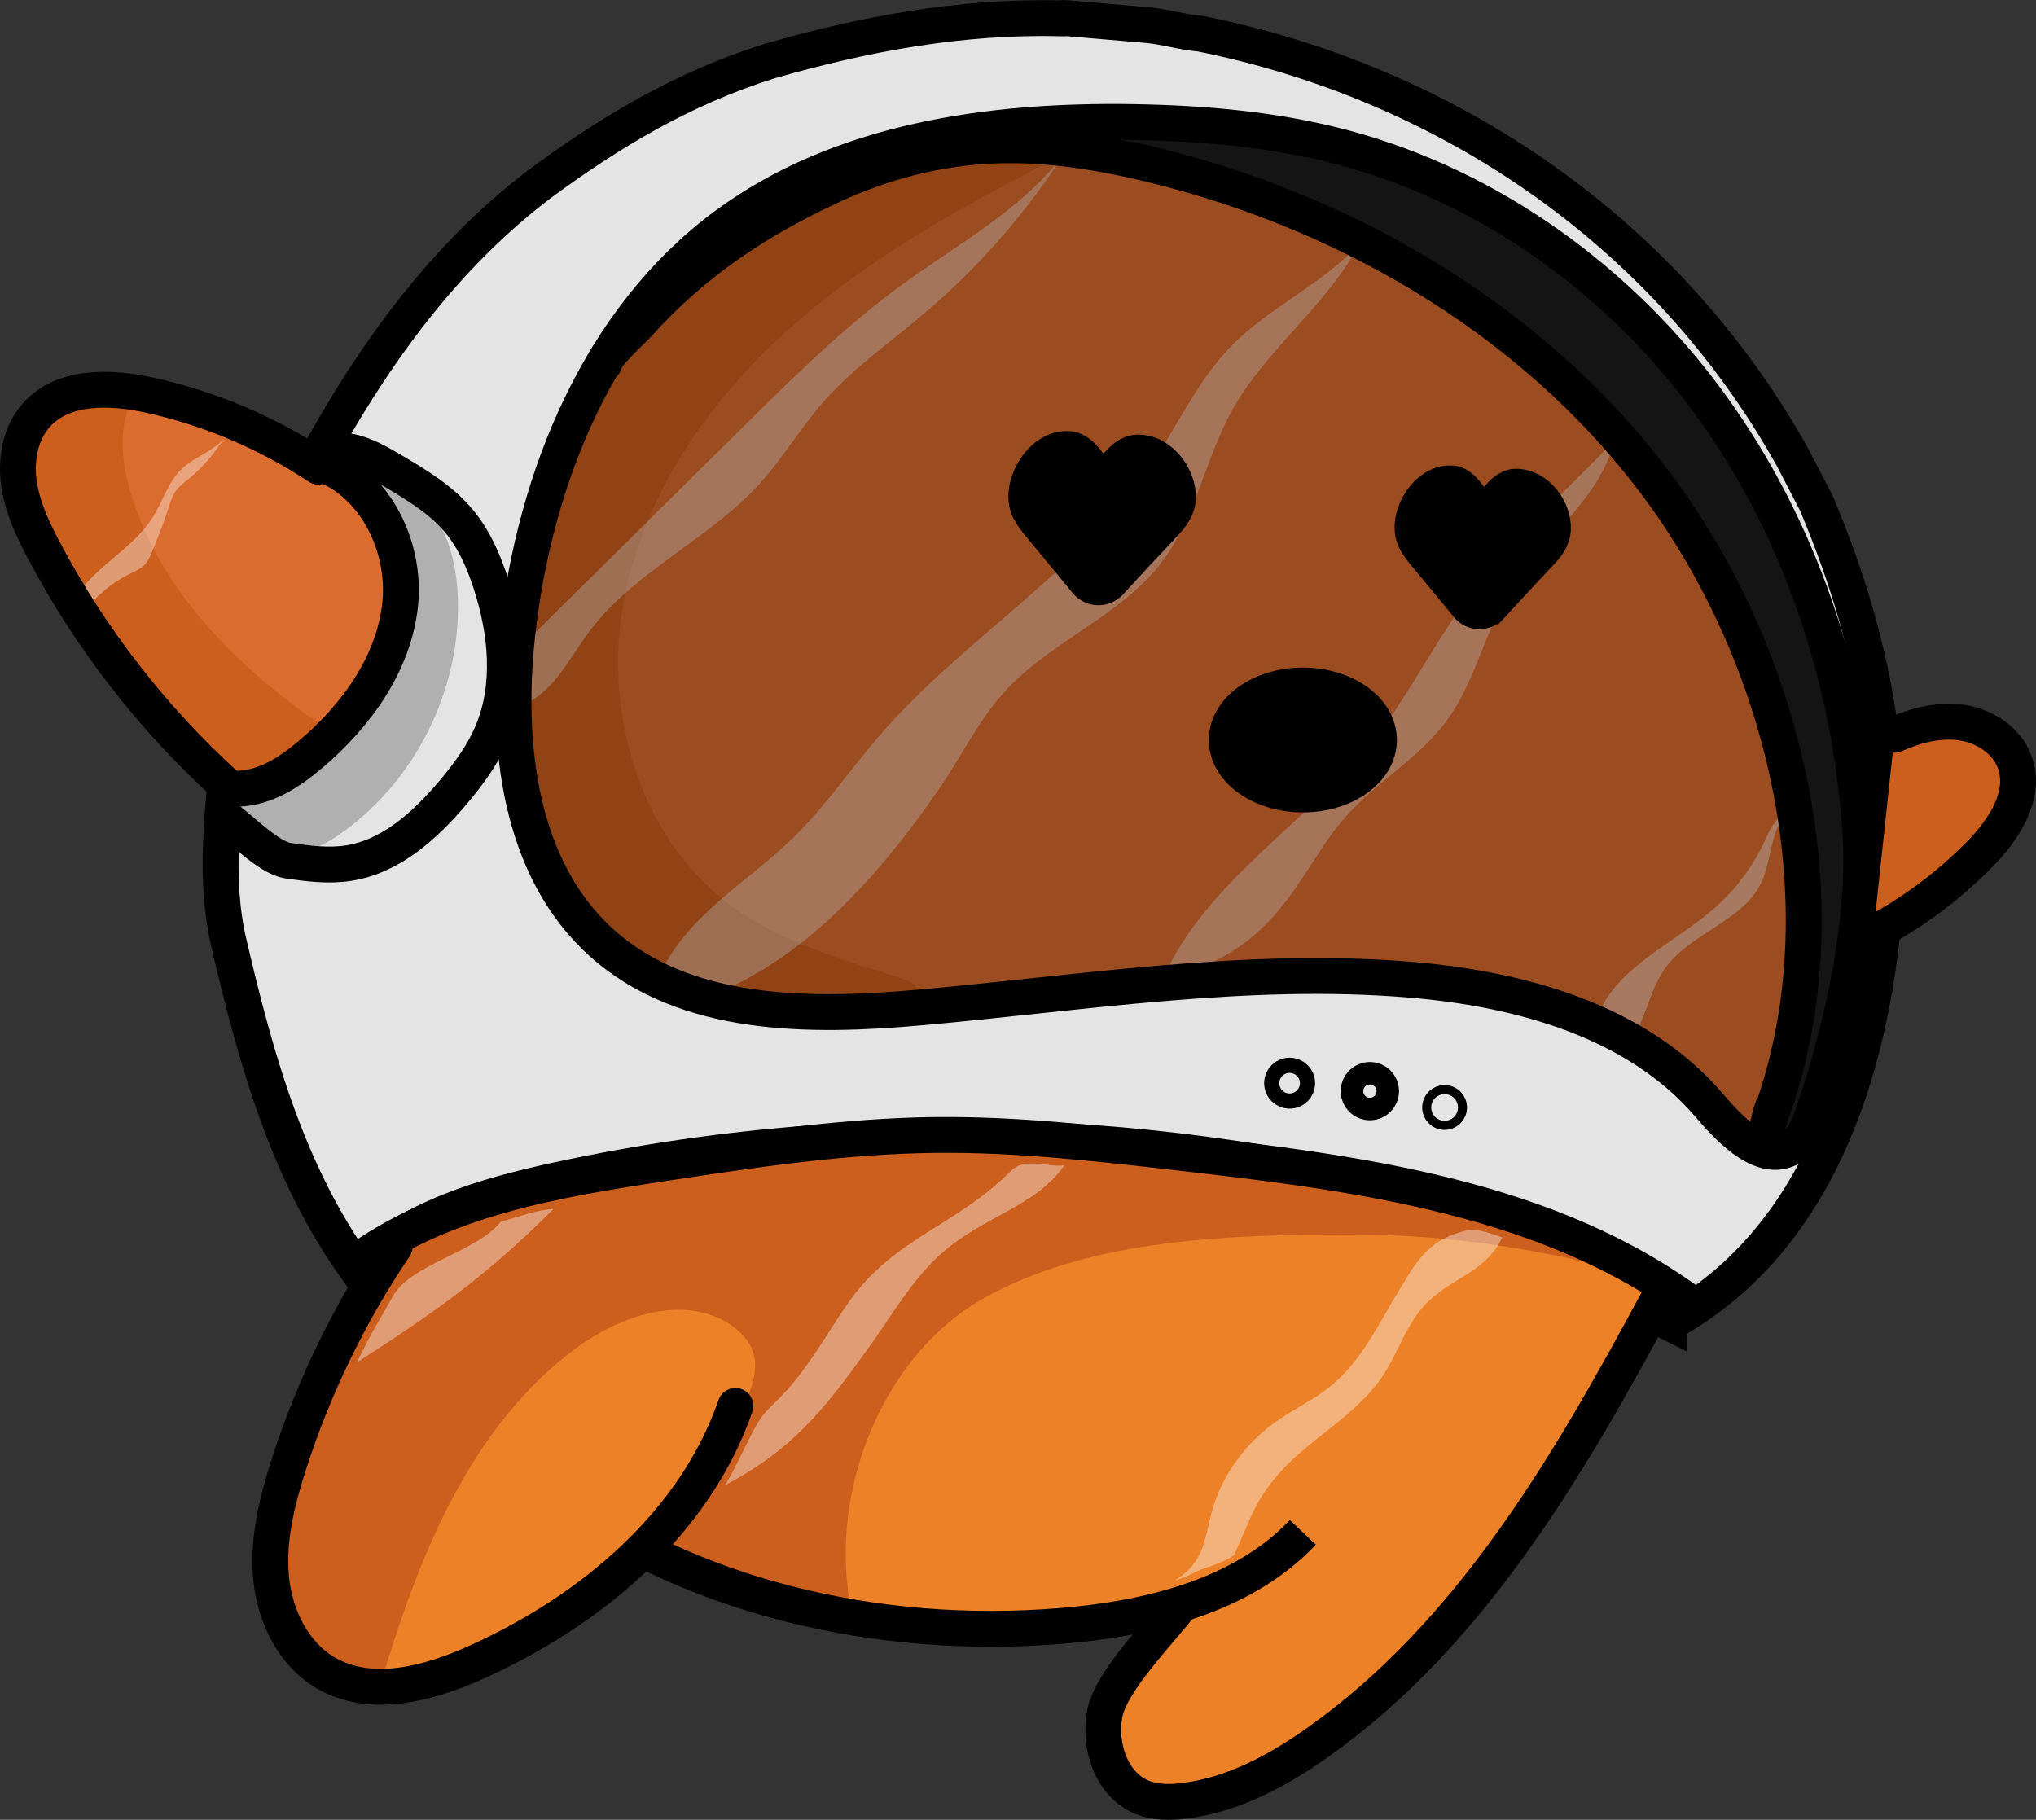 <svg xmlns="http://www.w3.org/2000/svg" id="Livello_2" data-name="Livello 2" viewBox="0 0 681.69 609.36"><rect x="0" y="0" width="681.69" height="609.36" fill="#333333" stroke="none"/><defs><style>      .cls-1, .cls-2, .cls-3, .cls-4, .cls-5 {        stroke: #000;        stroke-miterlimit: 10;        stroke-width: 12px;      }      .cls-1, .cls-2, .cls-4, .cls-5 {        stroke-linecap: round;      }      .cls-6 {        fill: #e0e0e0;      }      .cls-7 {        opacity: .29;      }      .cls-7, .cls-8, .cls-9, .cls-10 {        isolation: isolate;      }      .cls-11, .cls-2 {        fill: #cc5e1e;      }      .cls-12 {        fill: #1c1c1c;      }      .cls-13 {        fill: #b0b0b0;      }      .cls-3, .cls-4 {        fill: none;      }      .cls-14 {        fill: #db6c2f;      }      .cls-15 {        fill: #ec8127;      }      .cls-5 {        fill: #e4e4e4;      }      .cls-8 {        opacity: .43;      }      .cls-8, .cls-9, .cls-10 {        fill: #fff;      }      .cls-9 {        opacity: .39;      }      .cls-10 {        opacity: .38;      }    </style></defs><g id="Layer_1" data-name="Layer 1"><path class="cls-6" d="M117.9,154.17c11.33,13.62,17.32,31.59,16.45,49.32-.41,8.12-2.24,16.29-6.26,23.37-8.29,14.63-24.36,22.61-38.87,31.07-3.92,2.28-7.84,4.71-10.83,8.14-2.99,3.41-4.94,8.01-4.2,12.5.18,1.16.58,2.33,1.42,3.13.79.76,1.88,1.1,2.92,1.42,10.37,3.2,21.07,6.43,31.88,5.42,18.84-1.76,34.25-16.11,44.58-31.99,4.06-6.25,7.6-12.88,9.93-19.94,5.63-17.09,3.67-36.56-5.28-52.19-8.93-15.63-24.7-27.17-41.73-30.25Z"></path><path class="cls-5" d="M559.04,442.97c57.05-31.44,72.68-103.19,73.09-165.42-.37-16.73-2.1-33.12-5.22-49.18-4.44-21.59-10.13-39.22-18.72-59.83-2.71-5.19-5.42-10.39-8.11-15.59-42.14-75.39-115.33-125.02-198.11-141.65-6.7-.58-11.51-2.34-18.21-2.93-8.94-.78-17.88-1.55-26.81-2.31-1.38.34-.42-.27-1.81.07-33.74-.82-66.21,5.33-97.6,14.36-29.17,9.21-53.39,23.81-76.94,41.18-35.18,26.74-59.94,63.41-79.92,101.85-14.01,26.77-21.85,54.96-24.02,85.46-1.93,22.4-5.23,45.12.07,67.24.32,1.38-.66-2.76-.32-1.38,9.46,40.9,20.27,78.46,43.05,110.16,17.66-17.24,42.55-24.5,66.66-29.75,113.7-24.71,234.2-17.09,343.91,21.73,13.58,4.82,29.41,13.39,29.01,25.99Z"></path><path class="cls-13" d="M123.75,158.18c9.66,1.18,18.08,7.93,22.96,16.38,4.88,8.45,6.57,18.41,6.63,28.17.18,29.21-14.34,58.15-37.88,75.4-3.86,2.83-8.01,5.4-12.61,6.77-8.7,2.61-18.66.51-25.56-5.4-2.3-5.26,1.03-11.5,5.64-14.91,4.6-3.41,10.3-4.96,15.39-7.59,10.56-5.44,18.21-15.28,24.22-25.54,6.61-11.31,11.76-23.82,12.41-36.91.68-13.09-3.65-26.85-11.2-36.36Z"></path><path class="cls-12" d="M363.73,45.16c73.4-10.73,151.45,19.59,198.45,77.09,12.1,14.8,22.2,31.16,30.87,48.19,15.81,31.06,27,64.71,30.39,99.41,3.4,34.7-1.2,70.45-15.57,102.2-1.73,3.85-3.71,7.74-6.97,10.44s-6.95,1.02-10.59-1.11c26.47-72.52,8.91-154.33-36.18-216.97-45.09-62.64-116.15-103.91-191.35-120.82-.41,1.13-.92,1.85.94,1.57Z"></path><path class="cls-14" d="M198.51,145c14.02-28.46,34.95-53.75,61.42-71.16,26.47-17.4,58.59-26.66,90.14-24.01,16.97,1.42,33.47,6.16,49.68,11.38,32.33,10.39,64.25,22.88,92.93,41.06,71.5,45.32,114.36,128.07,113.26,212.83-.31,23.98.03,48.84-14.15,68.17-12.85-15.59-28.9-28.5-46.85-37.72-41.96-21.52-91.45-21.89-138.38-17.38-46.93,4.51-93.98,13.4-140.87,8.63-25.46-2.6-52.19-10.24-68.69-29.84-10.41-12.36-15.68-28.28-18.65-44.17-7.62-40.87,2.65-82.27,20.16-117.8Z"></path><path class="cls-11" d="M364.88,47.36c-33.82,17-67.81,34.6-96.61,59.2-28.8,24.6-52.37,57.14-59.37,94.4-7.01,37.26,5.06,79.28,35.42,101.93,16.97,12.67,37.87,18.49,58.04,24.88,1.61.51,3.36,1.14,4.22,2.6,1.24,2.13-.2,5.02-2.37,6.19s-4.77,1.09-7.22.93c-16.15-.99-32.2-3.43-48.01-6.88-14.17-3.1-28.46-7.17-40.39-15.42-21.17-14.63-32.12-40.8-34.17-66.5-2.06-25.7,3.61-51.33,9.63-76.38,2.55-10.58,5.18-21.18,9.1-31.34,12.45-32.21,37.9-58.62,68.28-74.95,30.38-16.33,65.39-22.96,103.47-18.66Z"></path><path class="cls-9" d="M176.93,214.09c23.91-23.67,47.8-47.32,71.71-70.99,16.88-16.7,33.84-33.48,53-47.49,18.73-13.7,39.86-25.01,54.12-43.34-12.82,19.8-28.59,37.7-46.59,52.93-11.48,9.72-23.96,18.42-33.84,29.77-7.43,8.55-13.24,18.41-20.82,26.81-17.04,18.87-42.19,29.48-57.35,49.89-6.9,9.28-12.36,21.04-23.24,24.89.65-7.22,1.33-14.46,3-22.48Z"></path><path class="cls-10" d="M389.34,327.74c14.75-33.23,49.31-52.65,71.62-81.34,10.35-13.31,17.98-28.53,27.72-42.31,14.72-20.86,33.99-38.03,51.81-56.49-4.92,20.06-24.29,32.79-35.06,50.39-8.31,13.58-11.42,30.03-20.76,42.93-9.59,13.24-24.74,21.4-35.29,33.89-14.87,17.63-21.62,44.51-60.03,52.92Z"></path><path class="cls-8" d="M535.12,339.6c7.11-16.49,25.87-23.91,39.27-35.81,6.97-6.21,12.65-13.86,16.56-22.34,1.78-3.85,3.71-8.36,7.79-9.53-6.18,5.73-5.35,15.67-8.89,23.33-6.14,13.26-23.74,17.02-32.27,28.89-4.71,6.56-6.15,14.91-10.01,22-3.53-3.22-8.18-5.13-12.44-6.53Z"></path><path class="cls-10" d="M221.13,326.12c8.79-19.55,29.14-30.66,44.47-45.6,10.69-10.41,19.11-22.92,28.87-34.22,27.93-32.31,66.78-54.67,90.62-90.13,9.03-13.44,15.78-28.6,27.08-40.2,12.79-13.13,30.52-20.69,42.89-34.22-10.8,20.65-31,35.04-42.38,55.37-9.13,16.3-12.23,35.81-23.44,50.76-13.5,18.01-36.43,26.38-51.92,42.69-9.34,9.84-15.18,22.4-22.88,33.58-20.11,29.21-45.92,58.25-78.39,69.86-7.91,2.83-5.36-9.66-14.92-7.91Z"></path><path class="cls-4" d="M622.87,278.09c-3.5-50.96-20.18-101.34-50.2-142.62-30.01-41.28-73.65-73.02-122.93-86.08-22.83-6.05-46.54-8.12-70.16-8.52-47.9-.79-98.28,6.18-136.78,34.72-42.13,31.24-63.71,84.16-69.55,136.36-4.15,37.07.54,78.96,28.27,103.82,27.83,24.95,69.42,24.91,106.63,21.58,54.54-4.88,109.18-13.79,163.75-9.32,37.12,3.05,76.19,13.79,100.41,42.14,7.45,8.73,18.49,20.07,28.01,13.68,3.65-2.45,5.39-6.88,6.81-11.04,11.21-32.88,17.6-67.64,15.74-94.73Z"></path><path class="cls-7" d="M622.87,281.17c-3.5-50.96-20.18-101.34-50.2-142.62-30.01-41.28-73.65-73.02-122.93-86.08-22.83-6.05-46.54-8.12-70.16-8.52-47.9-.79-98.28,6.18-136.78,34.72-42.13,31.24-63.71,84.16-69.55,136.36-4.15,37.07.54,78.96,28.27,103.82,27.83,24.95,69.42,24.91,106.63,21.58,54.54-4.88,109.18-13.79,163.75-9.32,37.12,3.05,76.19,13.79,100.41,42.14,7.45,8.73,18.49,20.07,28.01,13.68,3.65-2.45,5.39-6.88,6.81-11.04,11.21-32.88,17.6-67.64,15.74-94.72Z"></path><path class="cls-14" d="M128.1,169.86c-4.2-5.63-10.56-9.14-16.71-12.5-12.43-6.77-24.96-13.58-38.48-17.8-11.66-3.64-23.88-5.26-36.09-5.81-8.11-.37-17.42.3-22.4,6.71-5.29,6.84-7.05,19.52-3.86,27.56,9.42,23.82,21.96,45.94,36.67,66.88,6.4,9.13,19.25,14.54,26.87,22.67,1.48,1.57,3.13,3.17,5.25,3.57,1.82.34,3.67-.3,5.4-.93,5.54-2.05,11.03-4.32,16.01-7.5,13.55-8.69,22.2-23.41,27.6-38.6,5.22-14.58,8.55-32.45-.25-44.25Z"></path><path class="cls-11" d="M43.57,134.96c-4.13,9.82-2.61,21.13.58,31.3,10.38,33.05,36.84,58.66,65.54,77.95-6.45,7.52-14.75,13.43-23.96,17.02-1.89.73-3.94,1.38-5.91.93-1.99-.45-3.55-1.95-4.99-3.39-21.33-21.33-39.96-45.37-55.29-71.38-6.78-11.51-13.1-25.26-8.49-37.81,4.37-11.92,19.2-18.74,32.52-14.63Z"></path><path class="cls-10" d="M24.97,200.59c6.56-10.85,19.39-16.64,26.15-27.36,3.44-5.46,5.25-12.12,10.01-16.47,5.13-4.7,13.47-6.57,15.63-13.19-3.33,6.46-8.01,12.23-13.64,16.83-1.44,1.18-2.98,2.3-4.1,3.79-1.51,1.99-2.19,4.44-2.93,6.83-1.45,4.6-3.27,9.05-5.09,13.51-.65,1.61-1.34,3.24-2.51,4.51-1.42,1.52-3.41,2.33-5.28,3.24-5.99,2.95-11.23,7.4-15.08,12.86-1.24-2.93-2.48-5.85-3.16-4.56Z"></path><path class="cls-4" d="M202.36,121.68c-.31-2.24,9.77-11.4,11.28-13.09,18.6-20.76,40.25-35.08,65.56-46.71,16.71-7.69,34.87-12.36,53.23-13.13,17.86-.75,35.7,2.14,53.07,6.35,67.98,16.46,131.85,54.68,172.47,111.72,40.62,57.05,58.79,137.11,35.98,203.5-1.07.44-2.57,10.62-3.64,11.06"></path><path class="cls-4" d="M105.66,154.71c19.17,5.61,30.35,27.57,28.34,47.48-2.02,19.9-14.65,37.38-29.9,50.32-7,5.94-15.2,11.35-24.37,11.59"></path><path class="cls-4" d="M74.52,273.09c5.56,3.78,15.29,14.16,21.93,15.12,6.7.97,13.51,1.85,20.2.82,14.22-2.2,25.71-12.62,34.99-23.62,5.19-6.14,10.03-12.69,13.15-20.1,6.6-15.71,4.8-33.84-.48-50.03-2.4-7.39-5.56-14.65-10.51-20.65-6.09-7.38-14.51-12.38-22.75-17.24-5.64-3.33-11.69-6.76-18.24-6.57"></path><path class="cls-2" d="M634.37,246.02c7.11-3.16,14.96-5.2,22.65-4.02s15.11,6.11,17.66,13.47c3.79,10.92-3.77,22.38-11.86,30.61-10.42,10.59-22.48,19.58-35.61,26.53"></path><path class="cls-15" d="M135.83,417.81c-20.14,31.33-40.87,64.34-43.86,101.48-.68,8.38-.34,17.12,3.39,24.65,7.14,14.4,25.22,20.54,41.14,18.55,15.92-1.99,30.23-10.35,44.03-18.55,10.25-6.09,20.51-12.17,30.76-18.27,2.61-1.55,5.32-3.13,8.34-3.54,3.31-.44,6.64.59,9.83,1.62,52.99,17,109.97,32.55,163.51,17.38-9.69,8.62-16.64,20.28-19.61,32.92-.96,4.08-1.51,8.39-.39,12.43,2.12,7.72,10.01,12.76,17.94,13.71,7.93.93,15.85-1.5,23.27-4.47,32.84-13.17,60.37-37.33,82.52-64.96,22.16-27.63,39.42-58.8,56.56-89.8.93-1.68,1.88-3.51,1.58-5.4-.32-2.02-2-3.51-3.6-4.8-32.4-25.94-74.44-35.98-115.35-42.89-89.15-15.05-182.74-18.18-268.05,11.76-11.96,4.2-25.37,7.84-32.02,18.18Z"></path><path class="cls-11" d="M127.34,564.31c12.48-42.47,29.86-86.43,65.37-112.76,14.94-11.07,36.09-18.24,51.66-8.11,3.48,2.27,6.56,5.46,7.81,9.44,1.83,5.81-.49,12.06-3.02,17.6-7.15,15.8-16.15,30.75-26.73,44.47-1.16,1.51-2.41,3.17-2.33,5.08.14,3.37,4.05,5.04,7.29,5.92,19.25,5.29,38.5,10.58,57.76,15.87-.85-5.87-1.68-11.73-1.92-17.66-1.41-35.43,16.56-73.72,47.79-90.38,31.52-16.81,71.28-21.06,128.32-20.3,54.1.73,101.69,17.86,93.4,14.09-6.87-3.13-33.02-16.87-58.69-23.65-35.33-9.34-70.32-11.5-57.95-8.91-90.34-22.99-194.92-19.42-282.79,11.73-8.67,3.07-17.57,6.6-23.89,13.31-3.46,3.67-5.97,8.1-8.34,12.54-10.52,19.68-19.13,40.37-25.67,61.71-3.96,12.92-7.17,26.76-3.72,39.82,4.09,15.44,17.98,27.8,35.64,30.2Z"></path><path class="cls-4" d="M106.63,156.26c-17.16-11.35-36.42-19.51-56.5-23.94-13.22-2.91-29.08-3.4-38.04,6.77-5.36,6.08-6.88,14.82-5.73,22.85,1.16,8.03,4.7,15.49,8.49,22.65,15.56,29.35,36.22,55.97,60.78,78.32"></path><circle class="cls-4" cx="431.79" cy="362.71" r="2.54"></circle><circle class="cls-4" cx="458.66" cy="365.37" r="3.77"></circle><circle class="cls-4" cx="483.68" cy="370.84" r="1.51"></circle><path class="cls-3" d="M436.22,513.11c-20.47,21.66-52.38,29-81,31.34-30.73,2.51-61.99.14-91.86-7.56-16.57-4.27-32.74-10.23-48.04-17.9"></path><path class="cls-4" d="M132.17,417.33c-15.28,22.65-27.31,47.49-35.63,73.53-3.86,12.09-6.95,24.74-5.78,37.39,1.17,12.64,7.26,25.39,18.18,31.85,15.22,8.98,34.68,3.68,50.79-3.6,38.01-17.18,72.84-46.23,86.5-85.71"></path><path class="cls-3" d="M395.53,537.08c-6.71,8.87-23.53,25.74-25.63,36.69-2.09,10.93,2.27,23.98,12.6,28.1,4.39,1.75,9.28,1.72,13.96,1.14,16.49-2,31.59-10.21,45.13-19.84,51.04-36.3,83.75-92.55,113.44-147.77"></path><path class="cls-3" d="M118.27,423.3c29.65-21.97,67.69-28.27,104.15-33.82,30.25-4.6,60.63-9.15,91.24-9.44,26.95-.25,53.81,2.81,80.59,5.85,60.97,6.95,125.2,15.15,174.13,52.27"></path><path class="cls-9" d="M167.68,409.09c-8.35,10.34-30.14,14.17-36.12,24.92-5.83,10.45-6.7,11.18-12.1,22.23,26.57-17.12,43.55-29.08,65.9-51.47-6.47.58-11.04,2.5-17.67,4.32Z"></path><path class="cls-9" d="M338.61,391.97c-18.82,18.86-39.32,22.41-54.58,44.26-7.43,10.65-13.61,22.33-22.74,31.57-5.36,5.43-6.29,5.84-9.79,12.68-3.09,6.06-4.64,9.73-8.69,16.83,22.69-12.07,32.93-25.06,47.97-45.94,7.73-10.73,14.33-22.51,24.13-31.38,14.06-12.71,32.05-15.95,41.42-29.79-5.12.86-13.06-2.91-17.73,1.78Z"></path><path class="cls-9" d="M491.58,411.89c-12.79,2.93-16.4,8.98-23.2,20.24s-12.58,23.61-22.75,31.92c-5.75,4.7-12.61,7.83-18.65,12.14-7.76,5.56-14.08,13.1-18.19,21.72-6.42,13.43-2.82,23.54-15.47,31.33,4.87-1.35,6.73-3.27,11.59-4.63,1.76-.49,6.08-2.31,7.53-3.41,1.81-1.37.39.21,1.35-1.85,4.64-10.01,5.84-15.39,12.76-23.99,10.55-13.12,27.14-20.65,36.45-34.67,4.51-6.8,7.07-14.78,12-21.28,8.73-11.5,21.76-11.99,27.97-25.04-2.81-1.13-8.8-3.07-11.4-2.48Z"></path><ellipse class="cls-1" cx="436.22" cy="247.78" rx="25.48" ry="18.25"></ellipse><path class="cls-1" d="M371.59,194.98c-2.12,2.32-5.82,2.22-7.81-.21-6.09-7.46-10.85-13.19-14.14-17.14-3.68-4.4-5.78-6.88-6-10.71-.43-7.32,6.16-17.28,14.36-16.56,4.69.41,8.83,8.22,11.01,13.28,2.48-4.75,6.93-11.99,11.72-12.11,8.18-.19,14.03,8.81,13.65,15.38-.23,4.01-2.76,6.62-6.56,10.62-3.82,4.03-9.28,9.85-16.21,17.44Z"></path><path class="cls-1" d="M499.03,203.04c-2.06,2.26-5.66,2.16-7.59-.21-5.57-6.81-9.92-12.05-12.94-15.67-3.41-4.08-5.36-6.38-5.56-9.92-.4-6.78,5.71-16.01,13.31-15.34,4.34.38,8.18,8.58,10.2,13.27,2.29-4.4,6.42-12.07,10.86-12.18,7.58-.18,13,8.17,12.65,14.25-.22,3.72-2.56,6.13-6.08,9.84-3.51,3.7-8.51,9.02-14.84,15.96Z"></path></g></svg>